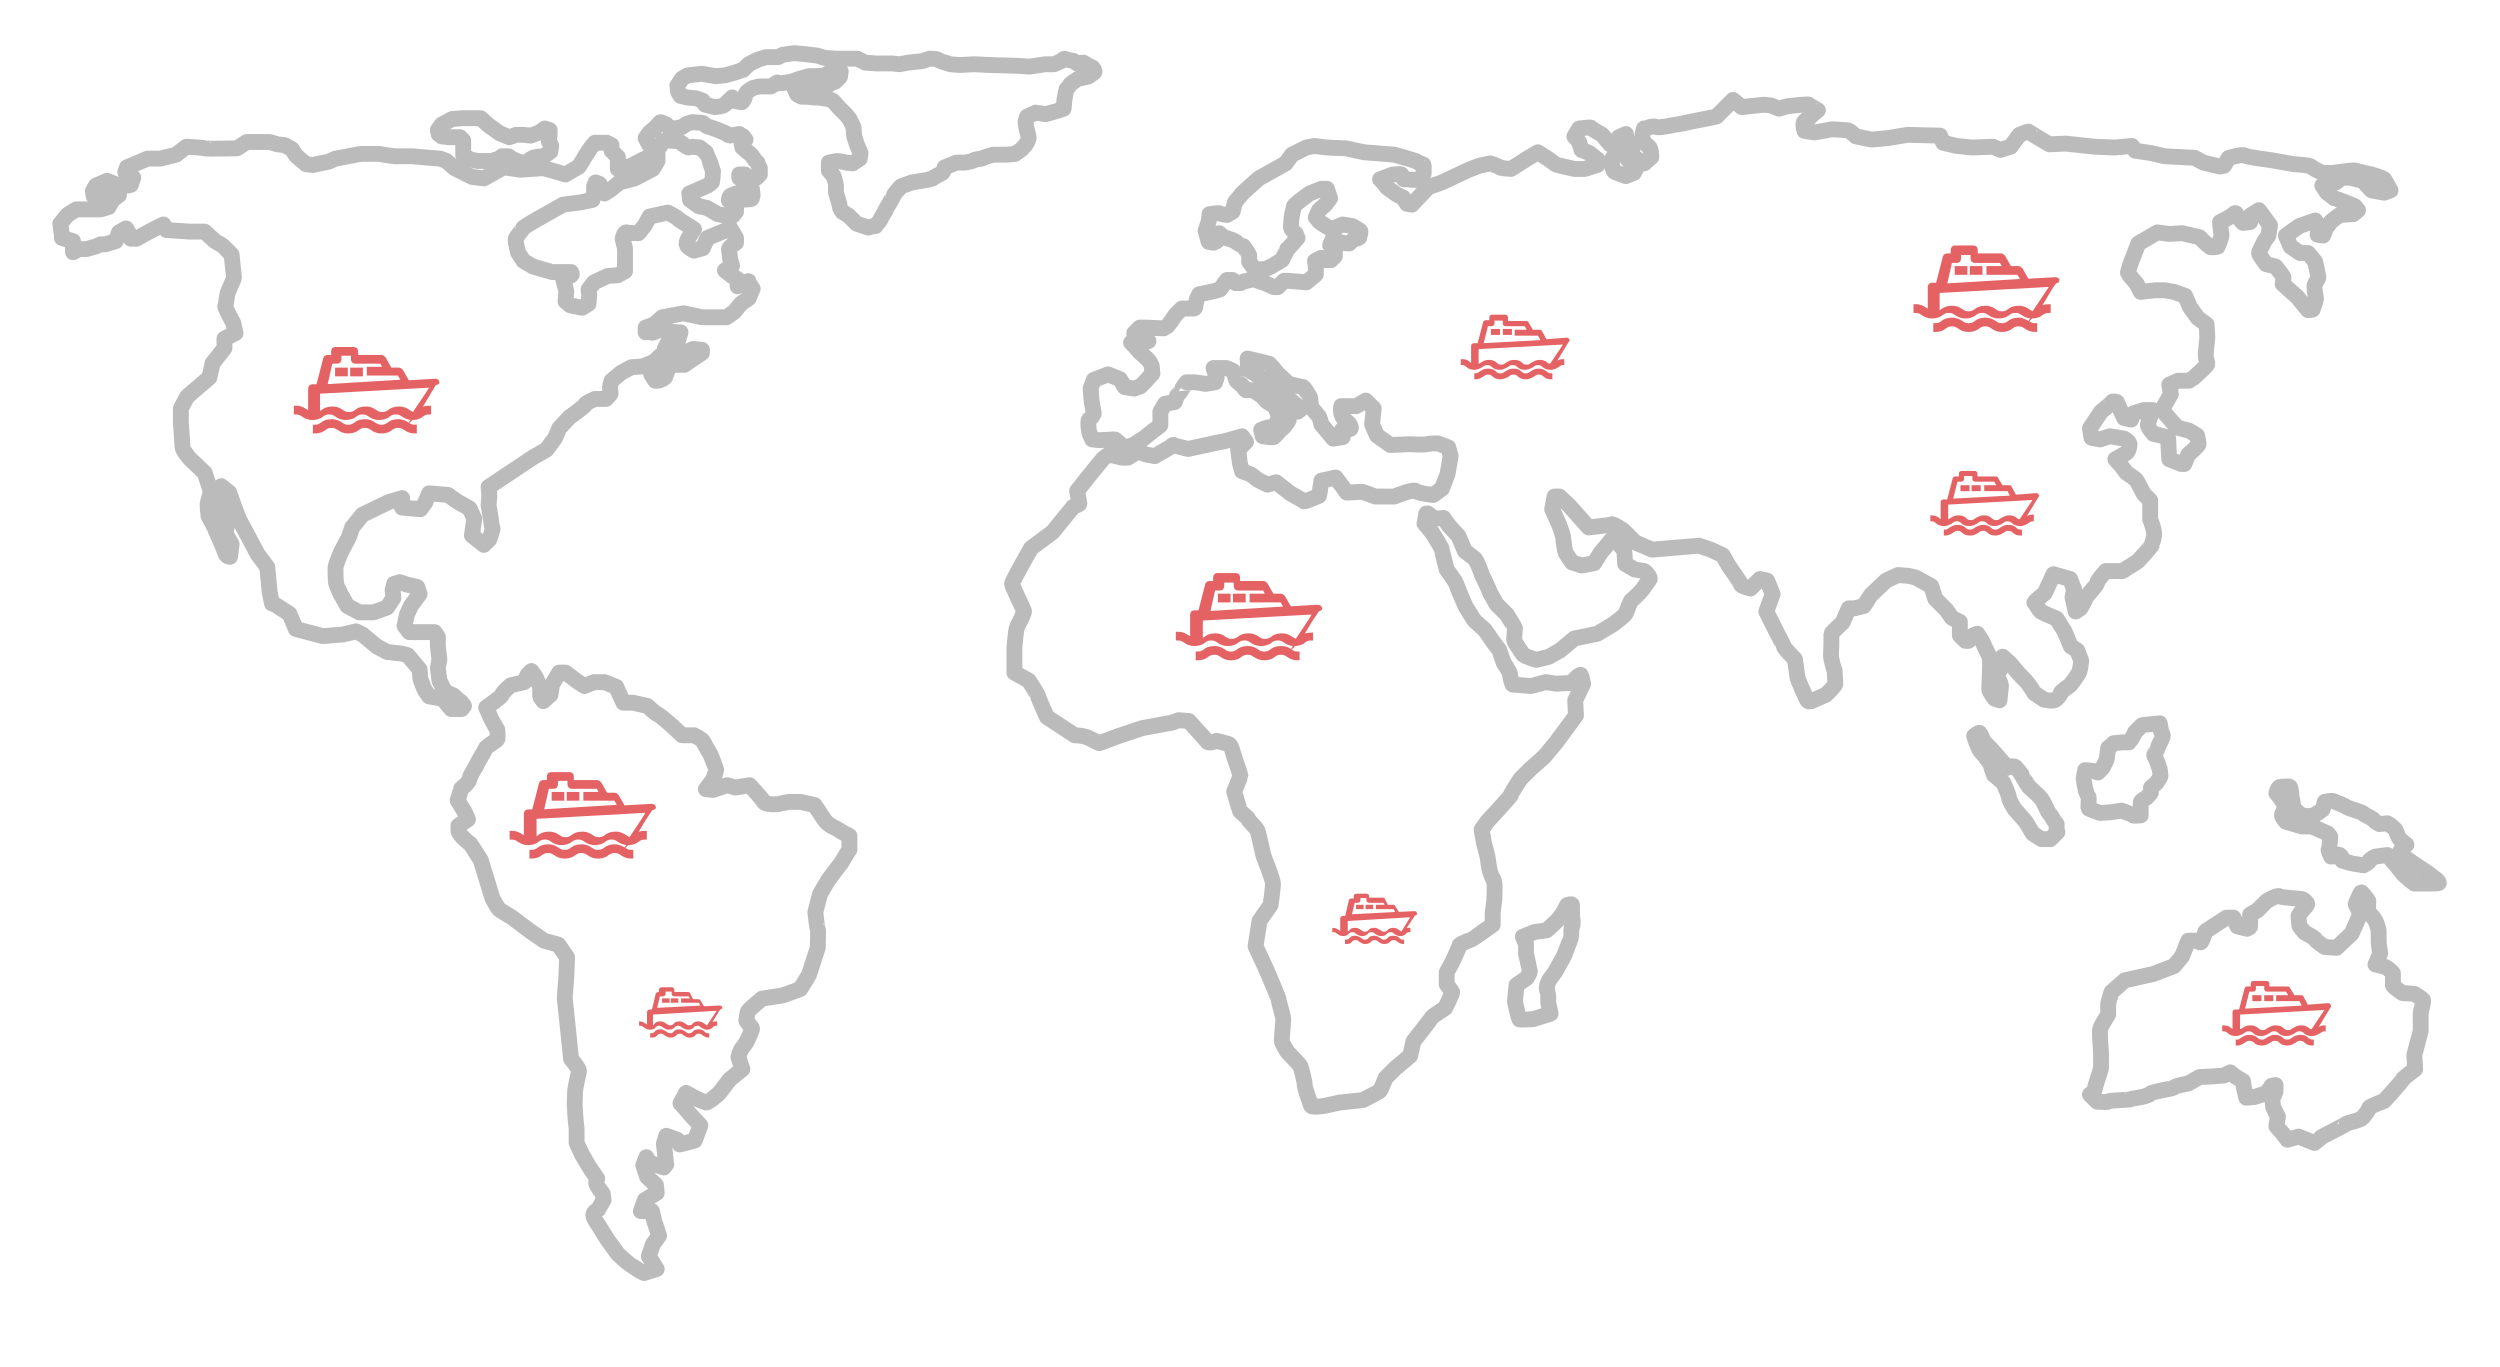 <?xml version="1.0" encoding="utf-8"?>
<!-- Generator: Adobe Illustrator 24.1.3, SVG Export Plug-In . SVG Version: 6.00 Build 0)  -->
<svg version="1.1" id="Layer_1" xmlns="http://www.w3.org/2000/svg" xmlns:xlink="http://www.w3.org/1999/xlink" x="0px" y="0px"
	 viewBox="0 0 315.2 172.4" style="enable-background:new 0 0 315.2 172.4;" xml:space="preserve">
<style type="text/css">
	.st0{fill:none;stroke:#BBBBBB;stroke-width:2;stroke-linecap:round;stroke-linejoin:round;stroke-miterlimit:10;}
	.st1{fill:#E46264;stroke:#E46264;stroke-width:0.5;stroke-miterlimit:10;}
	.st2{fill:#E46264;stroke:#E46264;stroke-width:0.25;stroke-miterlimit:10;}
</style>
<g>
	<path class="st0" d="M27.1,30.4l-1.3-1.2h-1.9L21,29l-0.4-0.7l-1.6,0.8l-1.8,1h-0.7l-0.3-0.8l-0.3-0.5L15,29.3l-0.4,1.1l-1.3,0.4
		h-0.6L12,31.1l-1.1,0.3H10l-0.8,0.4v-0.4v-0.7v-0.3L7.8,30v-0.4l-0.2-1.4l0.9-1.1l1.1-0.7h1.6h1.5l1-0.3l0.5-0.9l0.8-0.6l-0.4-0.5
		l-0.6,0.3l-0.5,0.3l-1.7,0l-0.1-0.6l0.4-0.7l1.4-0.6l1.5,0.6l1.1,0l0.4-0.1l0.3-0.9L16,22.1l-0.2-0.4l0.2-0.6l2.6-1.1h1.6l2-0.5
		l1.3-1c0,0,2.1,0.1,2.3,0.2c0.1,0.1,4.1,0,4.1,0l1.2-0.8h1.6H34l1,0.3l0.9,0.1l0.9,0.5l0.5,0.8l0.8,0.7l0.5,0.4l0.8,0.1l2-0.4
		l0.9-0.4l3.2-0.6h2.2l2,0.3l2.3,0l2.2,0.2l1.3,0.1l0.8,0.3l1,0.9l1,0.5l1.2,0.6l1.5,0.2l2.5-1.4l2.1,0.3l2.9-0.2l1.8,0.5l1,0.3
		l0.5-0.3l1.2-0.7l0.9-1.5l0.6-0.9l0.5-0.6h1.5l0.6,0.3V19l0.8,0.8v0.6v0.9l1.7-0.4l1.3-0.7l1.1-0.5l0.9-0.3v0.9l-0.6,1l-2.3,1.2
		L78.1,23L77,23.9l-0.8,0.5l-0.6-1.2L75.1,23l-0.2,0.5l0,0.8l-0.2,0.9l-1.4,0.3L71,25.8l-3.2,1.8c0,0-1.9,1.1-1.9,1.2
		c0,0.2-0.9,1.1-0.9,1.4c0,0.3,0.3,1.6,0.3,1.6l0.7,1.1l1.2,0.7l2.4,0.7h1.6H72c0,0,0.1,0.1,0.1,0.3c0,0.2-1.1,0.6-1.1,0.6l0.4,1.5
		L71.3,38l0.6,0.5l1.5,0.3l0.8-0.5l0.1-1.1l-0.1-0.7l0.7-0.9l1.7-0.8l1.3-0.1l0.9-0.5l0-1.5v-1.4l-0.3-1.2c0,0,0.2-0.9,0.5-0.8
		c0.3,0.1,1.5,0.1,1.5,0.1l0.8-1l0.6-1.1l2.3-0.5c0,0,1.2,0.6,1.3,0.8c0.1,0.1,0.9,0.6,0.9,0.6l1.1,0.7l-0.5,0.8
		c0,0-0.6,0.8-0.4,1.2s0.9,0.7,0.9,0.7l1.1-0.3l0.6-1.3l2.9-1.2l0.7,1.2v0.6c0,0-0.9,0.6-0.9,0.8c0,0.1,0.2,1.5,0.2,1.5l0.2,0.6
		l-0.9,0.6l0.9,0.7c0,0,0.6,0.3,0.7,0.4c0,0.1,0,0.9,0,0.9l0.8-0.4c0,0,0.6-0.4,0.6-0.2s0.5,0.9,0.5,0.9l-0.5,1.2l-1,0.7l-0.8,1
		L91.6,40h-3.1l-2.3-0.5L83.5,40l-1,0.9l-1.1,0.4l0,0.6c0,0,0.6-0.2,0.7,0c0.1,0.2,1-0.3,1-0.3s1.1,0,1.2,0.1s1,0.2,1,0.2h0.5
		l-0.3,1l-1.3,0.3l-0.4,0.8l0.8,0.3l1.4,0.6l0.2-0.4l1.2-0.5l1.1,0.1v0.4l-1.2,0.8l-1,0.7h-1.2h-0.4l-0.5,0.6c0,0-0.2,0.6-0.3,0.8
		C84,47.7,83,48,83,48h-0.4l-0.5-0.8l0.5-0.6l0.6-0.7c0,0,0.4-0.5,0.6-0.5c0.1,0-0.6-0.5-0.6-0.5l-0.7,0.7l-1.5,0.6l-1.4,0.1
		L78.3,47L77.1,48c0,0-0.2,0.7-0.2,0.9s0.1,0.6,0.1,0.7s-0.6,0.7-0.6,0.7H75c0,0-1.2,0.5-1.2,0.7s-2,1.6-2,1.6L70.5,54L70,55.2
		l-1.1,1.5l-1.6,0.9l-5.7,3.8l0.1,1.1l-0.1,1.2l0.3,1.8c0,0,0.1,1,0.2,1.1c0.1,0-0.4,1.4-0.4,1.4L61,68.7l-1.5-1.2l0.3-2.1l-0.6-1.3
		l-1.6-0.9l-1.1-0.8l-2.4-0.2l-0.5,1.2l-0.6,0.8l-2.3-0.2v-1.2L49,63.3l-3.3,1.6l-1.3,1.6L44,67.7l-1,1.9c0,0-0.7,1.6-0.7,2
		s0,1.8,0.1,2C42.4,73.7,43,75,43,75l0.8,1.4l1.5,0.8h1.8l1.7-0.6l0.8-1.2l-0.1-1l0.2-0.8l0.7-0.2l0.9,0.3l1.3,0.3l0.3,0.9l-1.1,1.5
		l-0.5,1.1l-0.3,1.4l0.6,0.8h1.9h1.3l0.4,0.6v1.1l0.2,1.8c0,0-0.2,0.9-0.2,1c0,0.1,0.2,1.6,0.2,1.6l0.7,1.4l1.1,0.5
		c0,0,0.6,0.6,0.8,0.7c0.1,0,0.5,0.6,0.5,0.6l-0.3,0.4h-1.3l-1.1-1.3l-1.7-0.3l-0.6-0.9L53,85.6l-0.1-1.2l-1.5-1.8l-0.8-0.2
		l-1.8-0.2l-1.3-0.7L45.7,80l-0.8-0.4l-1.7,0.4l-2.5,0.2l-3.4-0.9l-0.8-1.9l-1.7-1.1l-0.5-0.2l-0.3-1.4l-0.3-3.2l-1.2-1.6l-2.4-4.5
		l-0.6-1.6l-0.6-1.7l-1-0.8l-0.4,0.3L27,62.3l0.5,1.2l0.5,1l0.6,1.9l-0.2,0.8l0.8,1.4L29,70.2c0,0-0.5,0-0.6-0.5
		c-0.2-0.6-1.1-2.6-1.2-2.8c0-0.2-0.9-1.8-0.9-1.8s-0.2-1.5-0.1-1.7c0-0.1,0.4-1.4,0.4-1.4l-0.5-1.5l-0.3-0.9L24,57.9
		c0,0-1-1.1-1-1.6s-0.2-2.9-0.2-3c0-0.1,0-1.8,0-1.8l0.8-1.5l2.8-2.4l0.4-1.8l1.5-1.9l0-1.2l1.4-0.7l-0.3-1.3c0,0-1.1-2-1-2.1
		s0.2-1.4,0.3-1.6c0-0.2,0.8-1.8,0.8-2c0-0.1-0.3-2.9-0.3-2.9s-1-1-1.1-1.1S27.1,30.4,27.1,30.4z"/>
	<path class="st0" d="M64.7,20.1l-0.6-0.4h-0.8l-0.4,0.3c0,0-0.9,0.3-1,0.3c-0.1,0-1.7,0-1.7,0l-0.9-0.2l-0.9-0.5c0,0,0-0.9,0-1
		s0-0.9,0-0.9L58,17.3h-1.4l-0.9-0.1l-0.4-0.3l-0.1-0.5l0.5-0.7l1.3-0.7l1.3-0.1h1.2h1.1l1,0.9l1.4,1l1.2,0.5l0.9-0.3L66,17l0.9,0.1
		l1.1-0.4l0.7-0.5l0.6,0.2V17c0,0-0.1,0.7-0.1,0.8c0,0,0.3,0.6,0.3,0.6l-0.1,0.7c0,0-0.8,0.6-0.9,0.6c-0.1,0-1.3,0.1-1.3,0.2
		c0,0-0.4,0.2-0.6,0.4s-0.9,0.2-0.9,0.2L64.7,20.1z"/>
	<path class="st0" d="M88.2,18.6l-0.9-0.1c0,0-0.4,0.1-0.5,0.1c-0.1,0-0.8-0.5-0.8-0.5s-0.4-0.3-0.5-0.3s-1.5-0.1-1.5-0.1
		s-0.3,0-0.4,0.1c-0.1,0.1-0.1,0.2-0.2,0.4c-0.1,0.2-0.4,0.4-0.4,0.4l-0.7,0.1L82,18.5l-0.4-0.7l-0.2-0.4l0.5-0.7l0.6-0.5l0.6-0.6
		c0,0,0.1-0.2,0.2-0.2c0.1,0,0.7,0.3,0.7,0.3s0.4,0.4,0.4,0.4c0,0,0.7,0.1,0.7,0.1L86,16l0.6-0.4l0.7-0.2l1.3,0.1l0.5,0.4l1.2,0.4
		l1.2,0.5c0,0,0.4,0.3,0.5,0.3s1.2-0.2,1.2-0.2s0.5,0.3,0.5,0.3c0,0.1,0.3,0.4,0.3,0.4s-0.5,0.5-0.5,0.5c0,0,0.1,0.5,0.1,0.5
		s0.6,0.5,0.6,0.5l0.5,0.4l0.5,0.7c0,0,0.3,0.3,0.3,0.3c0,0.1,0.3,0.7,0.3,0.7v0.8c0,0-0.4,0.4-0.4,0.4c0,0-0.7,0.2-0.7,0.2
		l-0.8-0.6c0,0-0.7,0-0.7,0s0,0.4,0,0.4c0,0.1,0.5,0.3,0.5,0.3l0.3,0.4l0.4,0.4l0.4,0.3c0,0,0.1,0.7,0.1,0.8c0,0.1-0.1,0.3-0.1,0.4
		c0,0.1-0.4,0.2-0.5,0.1C94,25.3,93.4,25,93.4,25l-0.6-0.6c0,0-0.7,0.2-0.8,0.4c-0.1,0.2-0.1,0.4-0.1,0.5c0,0.1,0.9,0.5,0.9,0.5
		l0,0.5l0,0.4l-0.4,0.5h-0.9l-1-0.2l-1.4-0.8L88.1,26L87,25.2c0,0-0.1-0.7-0.1-0.8c0,0,2.3-1,2.3-1s0.6-0.4,0.6-0.5s0.1-1.3,0.1-1.3
		s-0.4-1.2-0.4-1.2S89,19.3,89,19.2C89,19.2,88.2,18.6,88.2,18.6z"/>
	<path class="st0" d="M95.7,10.9l-0.8,0.2c0,0-0.8,0.5-0.8,0.6c0,0-0.2,0.4-0.2,0.6c0,0.1-0.3,0.6-0.4,0.6c-0.1,0-0.9-0.2-0.9-0.2
		s-0.3-0.5-0.3-0.4c0,0.1-0.5,0.4-0.5,0.5c0,0.1-0.7,0.6-0.8,0.6s-0.9,0.1-0.9,0.1s-1.2-0.3-1.2-0.3s-0.3-0.5-0.3-0.5
		s-0.8-0.3-0.8-0.3s-1.1-0.1-1.1-0.1c0,0-0.9-0.2-0.9-0.2l-0.3-0.5l-0.1-0.8L86,9.9l0.7-0.4l1.8-0.2l1.7,0.3l1.2-0.1l1.1-0.3
		l1.2-0.4l0.7-0.7l1.2-0.6l1-0.3h1.5l0.6-0.3l1.4-0.2l1.2,0.1L103,7l1,0.3c0,0,1.4,0.1,1.4,0.1c0,0,2.7,0,2.7,0l1,0.5l1.4,0.1l2,0
		l0.9,0.1l1.1-0.2l1.8-0.2l0.9-0.3c0,0,0.9,0,1,0.1c0.1,0.1,0.9,0.4,1,0.4c0,0,0.6,0.2,0.6,0.2l1.2,0.1l1.8-0.1l2.1,0.1l3.4,0.1
		l1.5,0.1l2-0.3c0,0,1,0,1.1,0c0,0,0.9-0.4,0.9-0.4s0.3-0.3,0.4-0.3c0.1,0.1,1.2,0.3,1.2,0.3l0.4,0.3l0.8-0.1c0,0,1,0.6,1.1,0.6
		s0.3,0.4,0.3,0.5c0.1,0.1-0.6,0.5-0.7,0.6c-0.1,0.1-1.4,0.3-1.5,0.4c-0.1,0.1-0.8,0.5-0.9,0.7c-0.1,0.2-0.5,0.6-0.5,0.7
		s-0.2,1.2-0.2,1.2l-0.1,1.1c0,0-1.1,0.4-1.2,0.4c0,0-1.1,0.3-1.1,0.3s-1.1-0.2-1.2-0.2c0,0-1.1,0.5-1.1,0.5l-0.2,0.6
		c0,0,0.1,0.8,0.1,0.8c0,0,0.3,1.1,0.3,1.3s-0.3,0.7-0.3,0.7c0,0.1-0.5,0.6-0.7,0.8s-0.7,0.4-0.7,0.5c0,0-1.1,0.1-1.1,0.1h-1.7
		c0,0-1.4,0.4-1.4,0.5c0,0-1,0.1-1,0.2s-1.1,0.3-1.1,0.3h-1.1c0,0-1.5,0.6-1.5,0.6c0,0-0.2,0.7-0.3,0.7c0,0-1.2,0.6-1.2,0.7
		c0,0-0.8,0.2-0.8,0.2s-1.8,0.3-1.8,0.3c0,0-1.4,0.5-1.4,0.5s-0.9,1-0.9,1.1s-0.9,1.6-0.9,1.6l-0.3,0.6c0,0-0.5,0.8-0.5,0.9
		c0,0.1-0.6,0.7-0.6,0.8c0,0-0.9,0.1-0.9,0.2c0,0-1.5-0.5-1.5-0.5l-1-1l-0.8-0.5c0,0-0.3-0.4-0.3-0.6s-0.5-1.8-0.5-1.8s0-0.9,0-1
		c0-0.1-0.3-1.1-0.3-1.1l-0.6-0.7l0-1l1-0.2c0,0,1,0.1,1.1,0.2c0,0,0.9,0.1,0.9,0.1l0.9-0.6c0,0,0.1-0.6,0.1-0.7
		c0,0-0.4-0.9-0.4-0.9c0,0-0.4-1.2-0.4-1.2c0,0-0.1-1.2-0.1-1.2s-0.5-1-0.5-1c-0.1-0.1-0.4-0.5-0.4-0.5s-0.8-0.8-0.8-0.8l-0.9-1
		l-0.5-0.2l-1.3-0.2l-0.5,0l-0.9-0.1l-0.7,0c0,0-0.5-0.2-0.6-0.3c0,0-0.3-0.7-0.3-0.7l0.2-0.5l0.4-0.2l0.9,0.2l0.7,0.3l1.7,0
		l0.6-0.5l0.6-0.2c0,0,0.6-0.6,0.6-0.6c0,0,0.1-0.7,0.1-0.7l-0.5-0.4c0,0-0.7,0.4-0.7,0.4c0,0-0.8,0.5-0.8,0.5l-1,0.1L102,9.6
		l-1.1,0.3l-1.1,0.4c0,0-1.3,0.2-1.3,0.2s-0.5-0.1-0.5-0.1l-0.8,0.5l-0.6,0L95.7,10.9z"/>
	<path class="st0" d="M82.8,160l-1-1.6l0.5-1.5l0.8-1.1l-0.6-1.8l-0.3-1.3h-1.4l0.5-1.4l1.5-0.9l-0.1-1l-1.1-1l-0.5-1.5l0.4-1
		l0.4,0.7l1.8,0.6l0.3-0.4l-0.3-2.6l0.3-1l1.4,0.5l0.3,0.6l1.9-0.5l0.7-1.9l-1.1-1.2l-1.4-1.6l0.7-1.3l1.3,0.7c0,0,0.8,0.4,1.2,0.5
		c0.3,0.1,1.7-1.2,1.7-1.2l1.3-1.7l1.6-1.3l-0.5-1.5c0,0,0.1-0.7,0.5-1.2s0.7-1,0.8-1.3c0.1-0.3,0.5-1,0.4-1.2
		c-0.1-0.1-0.7-0.9-0.7-0.9s0.1-1,0.2-1.2c0.1-0.2,1.8-1.6,1.8-1.6l2.6-0.4l2.2-0.8l1.1-1.8l1.1-3.4c0,0,0.1-2.3,0-2.4
		c-0.1-0.1-0.3-2.1-0.3-2.1l0.6-2.3l1-1.7c0,0,1.4-1.9,1.6-2.1c0.1-0.2,1.1-1.8,1.1-1.8v-1.7c0,0-1.2-0.6-1.4-0.8
		c-0.3-0.2-1.3-0.5-1.8-1.3c-0.5-0.8-1.2-1.8-1.2-1.8l-1.8-0.4h-1.4l-1.5,0.3c0,0-1.5,0.1-1.7-0.3c-0.2-0.4-1.8-2.1-1.8-2.1
		l-1.8,0.3l-1-0.3l-1.8,0.6L89,99.5l0.9-1.2c0,0,0.4-1.1,0.4-1.2c0-0.1-0.6-1.8-0.8-2.1c-0.2-0.3-0.8-1.5-1-1.7
		c-0.2-0.2-1-0.6-1-0.6H86l-1.5-1.4c0,0-1.3-1.1-1.5-1.2c-0.2,0-1.4-1.1-1.4-1.1l-1.8-0.4h-1.2L78,87.3l-0.3-0.7l-1.5-0.6h-1.3
		l-1.2,0.5c0,0-1.1-0.7-1.2-0.8c-0.1-0.1-1.2-0.9-1.2-0.9h-0.8l-0.9,1.5l-0.2,1.3l-0.9,0.8c0,0-0.4-0.5-0.4-0.6c0-0.1,0-1.2,0-1.2
		l-0.6-1.3L67,84.6l-0.5,0.5L66.1,86l-1.7,0.4c0,0-1,0.8-1.1,1.2c-0.1,0.3-2,1.6-2,1.6l0.7,1.6l0.7,1.2c0,0,0.1,1,0,1.2
		c-0.1,0.2-1.4,0.9-1.5,1.2c-0.1,0.3-0.8,1.4-1,1.8c-0.1,0.4-0.9,1.4-1,2c-0.1,0.6-1.1,1.2-1.1,1.3c0,0.2-0.4,1.4-0.4,1.4
		s0.7,1.2,0.8,1.3c0.1,0.2,0.5,1.1,0.5,1.1l-1.2,0.8c0,0,0,0,0,0.6c0,0.6,1.5,1.7,1.5,1.7l1.3,2l1.5,4.9c0,0,0.5,0.9,0.7,1.2
		c0.2,0.3,1.7,1.1,1.8,1.2c0.1,0.1,2.4,1.8,2.4,1.8l1.6,1.1l1.8,0.5l1.1,1.6l-0.1,2.5l-0.2,2.6l0.8,7.7c0,0,1,1.2,1,1.5
		s-0.5,2-0.5,2.8s-0.1,1.3,0,2.1c0,0.8,0.2,2.4,0.2,2.4v1.8l0.7,1.5c0,0,0.6,1,0.7,1.2s1.2,1.8,1.2,1.8s-0.2,0.4-0.1,0.7
		c0.1,0.3,0.8,1.2,0.8,1.2l0.1,0.8l-0.7,1.2c0,0-0.6,0.3-0.6,0.7c0,0.4,0.7,1.3,0.8,1.5s1,1.6,1,1.6l1.3,1.8c0,0,1.3,1.2,1.5,1.3
		s1.2,0.8,1.2,0.8l0.6,0.3L82.8,160z"/>
	<path class="st0" d="M163.6,51.9l-0.9-0.3h-0.4c0,0,0.2,0.7,0.2,0.7c0,0.1,0,0.5,0,0.6c0,0.1-0.4,0.7-0.5,0.8
		c0,0.1-0.9,0.7-0.9,0.9c-0.1,0.1-0.4,0.4-0.5,0.5c-0.1,0.1-1.4-0.1-1.4-0.1l-0.2-0.8c0,0,0.9-0.4,1-0.3c0.1,0.1,0.5,0.1,0.5,0.1
		l0.6-1l0.1-0.6l-0.4-1.1l-1.1-0.7c0,0-0.6-0.7-0.8-0.8c-0.2-0.1-0.8-0.6-0.9-0.6c-0.1,0-0.8,0-0.9,0s-0.5-0.7-0.6-0.7
		s-0.5-0.4-0.6-0.5c-0.1-0.1-0.3-1.1-0.4-1.2c-0.1-0.1-0.9-0.4-0.9-0.4h-1.6l0.4,1.2l-0.2,0.6l-1.2,0.2c0,0-1.2-0.2-1.3-0.2
		s-1.1,0-1.1,0S149,49,149,49.1s-0.6,0.8-0.6,0.8l-0.3,0.8l-1.2,0.2c0,0-0.5,0.8-0.6,1c0,0.2,0,1.2,0,1.2s0,0.4,0,0.5
		c0,0.1-0.9,0.7-0.9,0.7l-1.1,0.9l-1.4,0.9c0,0-0.9,0.3-1,0.3s-1-0.7-1-0.7s-0.2-0.3-0.4-0.3c-0.2,0-1.9,0.1-1.9,0.1l-0.9-0.1
		c0,0-0.4-0.9-0.4-1s-0.2-1.3,0-1.5c0.2-0.1,0.6-0.6,0.6-0.8c0-0.2-0.3-1.5-0.3-1.8s-0.1-1.3-0.1-1.3l0.4-1.1l1.8-0.7l1.5,0.6l0.6,1
		l1.2,0.2l0.8-0.3l0.6-0.6l0.9-1l-0.1-1c0,0-0.2-0.5-0.5-0.8c-0.3-0.3-0.9-0.8-1-0.9c-0.1-0.1-0.6-0.7-0.7-0.8
		c-0.1-0.1-0.4-0.4-0.4-0.4l0.9-0.2c0,0,0.5,0.2,0.6,0.2c0.1,0,0.7-0.2,0.7-0.2l-1-0.7l-0.8-0.3l0.7-0.7c0,0,0.6,0,0.8,0
		s2.2,0.1,2.2,0.1l0.5-0.3l0.4-0.5l0.6-0.9l0.8-0.8h0.7h0.8c0,0,0.2,0,0.2-0.2c0-0.1,0.2-1,0.2-1l0.3-0.6l1.9-0.4l0.7-0.2l0.9-1.2
		h0.7l0.4,0.4l0.6,0l0.4-0.2l1.2-0.3l0.6,0.2l0.9,0.3l1.1,0.5h0.5l0.8-0.8h0.5l1.2,0.1l1.1,0.1l1.2-1c0,0,0-0.9,0-0.9
		s-0.1-0.8-0.1-0.8l0.8-0.4l0.5,0.3l0.7,0l0.5-0.5v-0.8l-0.6-0.6l0.3-0.7l0.5,0.1l0.6,0.3l1,0.1c0,0,0.6-0.6,0.8-0.6
		s0.5-0.1,0.5-0.2s0.2-0.7,0.1-0.8c-0.1-0.1-1-0.6-1-0.6l-1.2-0.2l-1.2,0.5l-0.6-0.1l-1.1-0.7l-0.5-0.6l0.4-0.9l0.8-0.7l0.6-0.8
		l-0.4-1.2h-0.7l-1.5,0.6l-1.2,0.9c0,0-0.8,0.6-0.8,0.8c0,0.2-0.2,1-0.2,1s-0.1,0.5-0.1,0.9c0,0.3-0.1,0.6,0,0.8
		c0.1,0.2,0.6,0.7,0.6,0.7c0,0.1,0.2,0.5,0.2,0.5s-1.2,1.4-1.3,1.4c0,0.1-0.6,1.2-0.6,1.3c0,0.1-1,0.6-1.1,0.7c-0.1,0.1-1,0.5-1,0.5
		s-1.2,0.1-1.3,0.1s-0.8-1-0.8-1s0-0.7,0-0.8c0-0.1-0.7-1.2-0.8-1.2s-1.2-0.7-1.2-0.7l-1.2-0.4l-0.6-0.5c0,0-0.4,0.3-0.3,0.4
		c0,0.1,0.1,0.4,0.1,0.5s-0.5,0.3-0.5,0.3l-0.6-0.1l-0.4-1.4l0.4-1.2l0.1-0.9c0,0,1.2-0.2,1.3-0.1c0.1,0.1,0.9,0.2,0.9,0.2l0.3-0.2
		l0.4-0.2l0.3-1.2l1-1.2l2-1.8l3.4-1.9l0.8-1.1l1.8-0.9l1-0.2l1.6,0.2l2.4,0.1l2.3,0.5l3.8,0.3c0,0,2.9,0.8,2.9,0.9s0.8,0.3,0.8,0.4
		s0,1.1,0,1.1l-0.4,0.5l-0.3,0.3l-1.8-0.1c0,0-0.2-0.5-0.3-0.6s-1.1,0-1.1,0l-1.6,0.6c0,0,0.6,0.6,0.7,0.8c0.1,0.3,1.2,0.9,1.2,1
		c0.1,0.1,1,0.5,1,0.5l0.5,0.8l0.6,0.1l2.1-2.2l1.7-0.6l1.9-0.9l1.5-0.7l1.3-0.5l1.4-0.3c0,0,1.2,0.4,1.2,0.5c0,0.1,1.4,0.2,1.4,0.2
		l0.8-0.5l1.4-0.9l1.2-0.7l1.4,0.9c0,0,0.7,0.5,0.8,0.6c0.1,0.1,2.4,0.6,2.4,0.6l1.3,0l1.6-0.5v-0.7l-1-0.8l-1-0.4l-0.3-1l-0.6-0.7
		l0.6-1c0,0,1.5-0.2,1.5-0.1S202,17,202,17l1,1.2l0.9,0.3c0,0-0.2,0.8-0.3,1c-0.1,0.3-0.4,0.4-0.4,0.9c0,0.5,0.2,1.1,0.3,1.2
		c0,0.1,1.5,0.6,1.5,0.6l1-0.4l0.3-0.6c0,0-0.8-0.8-1-1c-0.2-0.2-0.6-0.9-0.6-0.9l0.2-0.4l-0.5-0.7l-0.3-0.9l0.9-0.4
		c0,0,0.1,0.8,0.1,0.9s0.7,1.2,0.7,1.2l0,0.6l1.2,0.9l0.3,0.1l0.9-0.8c0,0,0-1.1-0.3-1.3c-0.3-0.2-0.9-0.9-0.9-0.9s0.2-1.5,0.3-1.4
		c0.1,0,1.2-0.4,1.5-0.2c0.3,0.2,2.4-0.3,2.6-0.3s1.5-0.3,1.5-0.3l2-0.4l1.5-0.3l2.1-2.1l1.1,0.9l2.8-0.3l0.9,0.1l1,0.4l1-0.3
		l0.9-0.1c0,0,1.9-0.2,1.9-0.1c0,0.1,1.1,0.7,1.1,0.7s-0.8,0.6-0.9,0.8c-0.1,0.2-0.8,0.4-0.9,0.8c-0.1,0.4,0.1,1,0.1,1l1.3,0.2
		l2.2-0.4c0,0,2.1,0.1,2.2,0.2c0.1,0.1,0.8,0.7,0.8,0.7l2,0.4l2.1-0.2l2.4-0.4l4.1,0.1l0.4,0.9l1.7,0.4l1.9,0.2l2.7-0.1l0.9,0.4
		l1.3-0.4l1.1-1.5c0,0,1.2-0.5,1.2-0.4s2.6,1.6,2.6,1.6l2-0.1l3.7,0.4l2.5,0.1l2.2-0.2l0.4,0.6l2,0.3l1.7,0.4l2,0.1l1.8,0.1l1.1,0.6
		l2.1,0.5l0.5-0.1l0.6-1c0,0,1.8-0.5,2-0.3c0.2,0.2,3.4,0.6,3.4,0.6l2.8,0.5c0,0,2,0.1,2.2,0.3c0.1,0.2,1.4,0.8,1.4,0.8l1.3,0
		c0,0,2.7-0.4,2.9-0.3c0.1,0.1,2,0.5,2,0.5s1.4,0.4,1.6,0.6c0.1,0.2,0.8,1.4,0.8,1.4l-0.8,0.3L299,24l-1.1-1.2l-1.6-0.4l-1,0
		l-0.8,0.6c0,0-1.1,0-1,0.1c0.1,0.1-0.7,0.3-0.7,0.3l0.6,0.9c0,0,0.8,0.6,0.9,0.7c0.1,0,1.4,0.5,1.4,0.5l1.2,0.5l0.4,0.5l-0.6,0.5
		l-1.7,0.1c0,0-1.2,0.8-1.3,1.1c-0.1,0.2-0.5,0.5-0.6,1c-0.2,0.5-0.2,0.5-0.2,0.5l-0.7-0.1l0.1-1.2l-0.4-0.6l-2,0.7l-1.7,1.2
		l0.6,1.4l1.2,0.8h1l0.9,1.1c0,0,0.4,1.8,0.4,2c0,0.1-0.4,0.6-0.5,1.1c0,0.5,0.2,1.4,0.2,1.6s-0.4,1.2-0.4,1.3
		c0,0.1-0.6,0.1-0.6,0.1l-1.4-1.7l-0.8-0.7l-1-0.9c0,0,0.1-0.6,0.1-0.8s-1-1.4-1-1.4l-1.2-0.3c0,0-0.9-1.2-0.9-1.4
		c0-0.1,0.7-1.5,0.7-1.5l0.5-0.7l0.2-1.3l-1.4-1.9l-1.1,0.7l0,0.8l-0.9,0.1l-0.8-0.9c0,0,0-0.6-0.4-0.2c-0.4,0.4-1.7,1-1.7,1
		s0.1,1.3,0.2,1.6c0,0.3-0.5,1.5-0.5,1.5s-0.8,0.2-1,0c-0.2-0.1-1.3-1.2-1.3-1.2l-2.2-0.5l-1.6,0.1l-1.5-0.2l-2.4,1.4
		c0,0-0.6,1.6-0.7,1.8c-0.1,0.2-0.7,1.9-0.6,2c0.1,0.1,1.1,1.3,1.1,1.3l0.5,1l1.8-0.2l1.2,0l1.2,0.2l1.4,0.5l0.6,1.4l1,1.4l1.1,0.8
		l0.1,1.6c0,0-0.2,1.9-0.2,2.3s0.2,0.9,0.2,1.1s-1.7,1.7-1.7,1.7l-0.6,0.4l-1.4,0l-1.1,0.5l0.2,1.2l-0.7,1.2l-0.4,0.8l1.2,1.4
		l0.7,0.8l1.1,0.3l0.4,0.1l1,0.6c0,0,0.2,0.9,0.2,1.1s-1.3,1.3-1.3,1.3l-0.5,1.2H275l-1.5-0.6c0,0-0.1-1.4-0.1-1.6
		c0-0.1,0-1.2-0.1-1.2s-1.8-0.4-1.8-0.4s-0.7-0.8-0.7-1.1s0.6-1.9,0.6-1.9l-1.1,0l-1.3,0.4l-0.3,0.8l-0.9-0.2l-0.9-2
		c0,0-0.6-0.2-0.6,0c0,0.1-1.4,1.2-1.4,1.2l-1.4,2.1l0.2,1.2l1.1,0.2l1.2-0.4l1.8,0.3c0,0,0.6,0.3,0.7,0.7c0,0.4-0.2,1-0.4,1.1
		c-0.1,0.1-1.4,0.8-1.4,0.8l0.8,0.9l0.6,0.8c0,0,1.2,0.8,1.3,1c0.1,0.2,0.9,1.7,0.9,1.7l0.8,0.8v2.4c0,0,0.5,1.2,0.5,1.8
		c0,0.6-0.3,1.2-0.3,1.4s-1.8,2.1-1.8,2.1l-1.9,1.2h-2.1c0,0-1.1,1.2-1.1,1.5c0,0.3-1.5,1.8-1.5,2c0,0.2-0.6,1.2-0.6,1.2l-0.6,0.4
		l-0.4-1.8l0.2-1l-0.5-1.3l-2.1-0.6l-1.1,2.4c0,0-1.4,1.1-1.3,1.2c0.1,0.1,0.6,0.9,0.8,1.1c0.3,0.2,2,0.9,2,0.9l1,1.6l0.8,1.9
		l0.8,0.5l0.5,1.3c0,0-0.1,0.9-0.2,1.3s-1.2,1.8-1.2,1.8s-1.2,0.8-1.2,1c0,0.2-0.3,0.5-0.6,0.8c-0.3,0.3-1.5,0-1.5,0l-1.2-0.8
		c0,0-0.6-1-0.8-1.2c-0.1-0.2-1.2-1.3-1.2-1.3l-1.1-1.3l-0.9-0.8l-0.5,0.9l0.2,0.7l-0.5,0.5c0,0,0.6,1.4,0.6,1.5
		c0,0.1-0.1,0.9-0.1,0.9l-0.1,1l-0.6-0.2c0,0-0.7-0.9-0.7-1.2c0-0.3,0.1-2.7,0.1-2.8c0-0.1,0-1.2,0-1.2l-0.6-1.2l-0.4-0.9l-0.6-0.9
		l-0.5,0.2l-0.6,0.7l-0.4,0l-0.7-0.7l0-1.7l-1-0.5l-0.7-1l-1.4-1.4l-0.5-1.6l-2-1.1l-0.9-0.2l-1.3-0.1l-1.5,0.7l-1.9,1.8l-0.9,1.4
		l-1.2,0.3l-0.7,0l-0.8,1.8c0,0-1.4,1.3-1.4,1.4c0,0.1,0,1.5,0,1.5s-0.1,1.2,0,1.7s0.3,1.2,0.4,1.4c0,0.1,0.1,1.4,0.1,1.7
		c0,0.3-1.2,1.4-1.2,1.4l-1.8,0.8c0,0-0.4,0.2-0.6-0.2c-0.2-0.5-1.2-2.6-1.2-2.9c0-0.2-0.3-2.2-0.3-2.2s-1.4-1.4-1.4-1.6
		c0-0.1-0.8-1.6-0.9-1.8c-0.1-0.2-1.3-2.6-1.3-2.6l0.8-2.2l-0.7-1.7l-0.9-0.2l-1.2,1.2c0,0-1.2-0.3-1.2-0.5c0-0.2-1.5-2.3-1.5-2.3
		l-0.8-1.4l-1.5-0.7l-1.5-0.5l-5.9,0.5l-2.1-0.9l-1.5-1.5c0,0-1.3-0.9-1.5-0.8c-0.1,0.1-2.9,0.4-2.9,0.4l-2.5-2.8l-1.2-1.1l-0.6,0
		l-0.3,1.6l0.9,2c0,0,0.5,1.3,0.5,1.7c0,0.3,0.2,1.5,0.3,1.8c0.1,0.2,0.8,1.2,0.8,1.2l1.2,0.4L201,71l0.8-1.3l1.5-1.8l0.8,0.7
		c0,0,0.7,0.7,0.7,0.9c0,0.2,0.1,1.6,0.1,1.6l1.2,0.7l1.2,0.2c0,0,0.3,0.2,0.5,0.5C208,72.7,208,73,208,73s-0.7,1-0.9,1.3
		s-1.5,1.5-1.5,1.5s-0.5,1.2-0.6,1.5s-1.6,1.4-1.6,1.4l-2,1.2l-2.9,0.6l-1.8,1.5l-1.4,0.8l-1.6,0.4c0,0-1.5-0.5-1.6-0.6
		c-0.1-0.1-1.2-1.7-1.2-1.9c0-0.2,0.1-1.3,0.1-1.5c0-0.1-1-1.7-1-1.7l-1.3-1.3c0,0-0.7-1.2-0.8-1.4c-0.1-0.3-1-2.3-1.1-2.4
		c0-0.2-0.7-1.9-0.9-2c-0.1-0.1-1.2-0.9-1.2-0.9l-0.8-1.9l-1.2-1.3l-0.7-1l-1.1,0.1l-0.8-0.6c0,0-0.2-0.2-0.3,0
		c0,0.2-0.2,1.2-0.2,1.2l1,1.2c0,0,1.2,1.9,1.2,2.1c0,0.2,0.6,2.5,0.6,2.5s1.1,1.5,1.2,1.8c0.1,0.4,1.1,2.7,1.2,2.9
		c0.1,0.2,0.9,1.4,1,1.6s1.4,1.3,1.4,1.3l1.1,1.6c0,0,0.8,1,0.8,1.1c0,0.1,0.5,1.5,0.5,1.5s0.8,1.1,0.8,1.5c0,0.4,0.3,1.2,0.3,1.2
		l2.3,0.2l1.9-0.5l1.3,0.2l1.9-0.1c0,0,1.1-1.2,1.2-1c0.1,0.1,0.3,1.1,0.3,1.1l-1,2.1l0.1,1.9l-2.5,3.4l-1.5,1.8l-1.8,1.6l-1.2,1.2
		c0,0-1.2,1.8-1.2,2c0,0.2-3,3.4-3,3.4l-0.7,1l0.3,1.7c0,0,0.5,1.8,0.5,2c0,0.2,0.2,1.5,0.3,1.7c0,0.1,0.4,0.9,0.5,1.2s0,2.3,0,2.3
		l-0.2,1.6l0,1.5c0,0-2.3,1.6-2.4,1.7s-1.8,0.7-1.8,0.9c0,0.2-0.9,2.1-0.9,2.1s-0.6,1.1-0.7,1.3c0,0.2,0,1.5,0,1.5s0.6,0.8,0.7,1
		c0,0.2-0.9,2-0.9,2s-1.6,1-1.7,1.2s-2.3,3-2.3,3l-0.4,1.8l-1.9,1.6l-1.2,1.2c0,0-0.6,1.5-0.7,1.6c0,0.1-2.2,1.2-2.2,1.2l-2.9,0.3
		l-1.8,0.4c0,0-1.7,0.3-1.8,0c-0.1-0.3-0.8-2.2-0.8-2.6c0-0.5-0.5-2.4-0.6-2.5c-0.1-0.1-1.6-1.7-1.6-1.7s-0.7-1.1-0.7-1.4
		c0-0.3,0.2-2.4,0.2-2.7c0-0.3-0.6-2.3-0.6-2.5c0-0.2-1.6-3.9-1.6-3.9l-1.3-2.8l0.5-3.2l1.4-2c0,0,0.3-2.2,0.3-2.7s-1.2-3.5-1.2-3.5
		s-0.6-2.7-0.7-3c0-0.4-1.2-1.4-1.2-1.6c0-0.2-1.1-1-1.1-1.1c0-0.1-0.7-2.4-0.7-2.4s0.8-1.9,0.8-2c0-0.1-0.7-2.1-0.7-2.1l-0.3-1
		c0,0-0.2-0.8-0.5-0.9c-0.3-0.1-1.5-0.4-1.5-0.4s-1,0.4-1.2,0.1c-0.2-0.3-1.6-1.8-1.6-1.8l-0.7-0.8l-1.3-0.1l-0.8,0.3l-3.8,0.7l-3,1
		l-2.4,0.9c0,0-0.4-0.2-1.2-0.6c-0.7-0.4-1.9-0.4-1.9-0.4l-3.5-2.3c0,0-1.1-2.4-1.1-2.6c0-0.2-1.2-2-1.2-2l-1.8-1v-3.2
		c0,0,0.2-2.3,0.3-2.4c0-0.2,1-1.9,0.9-2.2c-0.1-0.3-1.5-3.1-1.5-3.4c0-0.3,2.4-4.5,2.4-4.5l2.7-2l2.6-3.2c0,0,0.8-0.3,0.8-0.4
		s-0.3-1.6-0.3-1.6l1.5-1.9l1.8-2.2l0.7-0.5l1.7,0.4l0.7,0l1.3-0.8l1,0.4l1.1,0.2l1.9-1.1c0,0,0.4-0.4,0.5-0.3s1.8,0.5,1.8,0.5
		l3.2-0.7l1.5-0.3l2.1-0.6l0.5,0.7l-1,1c0,0,0.2,1.3,0.2,1.5c0,0.2,0.3,1.2,0.3,1.2l1.1,0.4l0.9,0.7l1.2,0.6l1.1-0.3l1.8,1.4
		c0,0,1.6,0.9,1.7,1s1.9-0.7,1.9-0.7l0.1-0.5l0.2-1.4l1.8-0.4l0.9,1.2l0.5,0.7l2-0.1l1.6,0.6l2.4,0c0,0,2.4-1,2.7-0.7
		s2.2,0.5,2.2,0.5l1.1-0.8l0.7-1.8l0.4-2.3l-0.3-1.1l-1.3-0.5c0,0-1.2,0-1.4,0.1c-0.3,0.1-2.1,0-2.2,0s-2.4,0.1-2.4,0.1l-1.7-1.2
		l-0.6-1.4l0.2-2l-1-1l-1.2,0.7l-1.9,0c-0.1,0.9,0.1,1.2,0.2,1.4s0.8,0.8,0.8,0.8s0.3,0.4,0.2,0.6c0,0.2-1.1,0.2-1.1,0.2l0.1,0.9
		l-1.2,0.2l-1.5-1.8c0,0-0.2-1-0.4-1.1c-0.1-0.1-0.9-1.1-0.9-1.1s-0.1-1-0.1-1.1c0-0.1-0.7-1.3-0.9-1.4c-0.1,0-1.8-0.4-1.8-0.4
		l-1.4-1.3c0,0-1-1.3-1.2-1.3c-0.1,0-2.6-0.6-2.6-0.6s0,1.4,0.2,1.5c0.2,0.1,1.1,0.6,1.2,0.8c0.2,0.1,1.6,0.7,1.8,1.2
		s1.2,1.3,1.4,1.4c0.2,0.1,0.9,0.3,1,0.5c0.1,0.1,1.1,1,1.1,1L163.6,51.9z"/>
	<path class="st0" d="M195.5,127.8l-2.2,0.7c0,0-1.8,0.1-1.8,0s-0.5-2.2-0.5-2.2l0.2-2.1l1.3-0.9c0,0,0.4-0.7,0.4-0.8
		s-0.5-2.2-0.5-2.2l0-1.3l-0.4-0.9l1.5-0.6l1.5-0.2l1.4-1.3l0.6-0.8l0.6-1.1c0,0,0.6-0.2,0.6,0s0,1.1,0,1.2c0,0.1,0.2,1.4,0,1.5
		c-0.1,0.1-0.1,1.2-0.1,1.3c0,0.1-0.9,2.4-0.9,2.4l-1.1,2l-0.8,1.1c0,0-0.3,0.7-0.3,0.9c0,0.2,0.2,0.9,0.2,1c0,0.1,0,0.9,0,0.9
		L195.5,127.8z"/>
	<path class="st0" d="M259.4,104.9l-0.9,0.9h-1.1l-1.1-0.7l-0.9-1.5L254,102c0,0-0.7-1.1-0.7-1.4s-0.7-1.9-0.7-1.9l-1.2-1
		c0,0-0.4-1.1-0.4-1.2s-0.6-0.9-0.6-1c-0.1-0.1-0.8-0.9-0.8-0.9l-0.4-0.9l-0.3-0.9c0,0,0.6-0.5,0.7-0.4c0.1,0.1,0.4,0.8,0.4,0.9
		c0,0.1,1,1.1,1,1.1l0.9,1l1.2,1.4l0.3-0.2c0,0,0.6,0,0.7,0.1c0.1,0.1,0.8,0.9,0.8,1c0,0.1,0.9,1.5,0.9,1.5s1,0.9,1.1,1
		c0.1,0.1,0.4,0.4,0.6,0.7c0.2,0.3,0.6,1.2,0.6,1.2c0,0.1,0.6,0.9,0.6,0.9c0,0.1,0.6,0.9,0.6,0.9V104.9z"/>
	<path class="st0" d="M269.9,102.8c0,0-0.9,0.1-1,0c-0.1-0.1-1.4-0.6-1.4-0.6l-1.3,0.2l-1.4,0.1c0,0-1.5-0.5-1.5-0.6s0.1-1.4,0-1.5
		c-0.1-0.1-0.4-0.9-0.4-1c0-0.1-0.2-1.1-0.2-1.2c0-0.1,0.2-1.1,0.2-1.1l1,0.1l0.6,0.2l0.6-0.6l0.5-1l0.1-0.7c0,0,0.1-0.8,0.1-0.8
		c0.1,0,0.7-0.6,0.7-0.6l1.1-0.1h0.8l0.4-0.5l0.4-0.8l0.8-0.8c0,0,0.1-0.1,0.2-0.1s2.1-0.2,2.1-0.2l0.2,1.1c0,0,0.2,0.3,0.2,0.5
		c0,0.1-0.7,1.5-0.7,1.6c0,0.1-0.4,0.8-0.4,0.8l0.4,0.9l0.3,0.9c0,0,0.1,0.6,0.1,0.8c0,0.2-0.5,0.9-0.5,0.9s-0.6,0.5-0.7,0.6
		c0,0.1,0,0.5,0,0.6s-0.5,0.6-0.6,0.7c-0.1,0.1-0.7,0.3-0.7,0.6c0,0.3,0,0.6,0,0.8S269.9,102.8,269.9,102.8z"/>
	<path class="st0" d="M295.2,108c0,0-0.3-0.4-0.5-0.2c-0.1,0.2-0.8,0.2-0.8,0.2s-0.4-0.8-0.3-0.9c0.1-0.1,0.2-1.6,0.2-1.6l-0.3-0.4
		l-2-0.9h-1.3l-2-0.6c0,0-0.5-0.6-0.5-0.8c0-0.2,0.4-0.9,0.4-1.1s-0.6-1.1-0.6-1.1L287,100c0,0,0.2-0.8,0.5-0.8c0.3,0,1.1-0.1,1.2,0
		c0.1,0.1,0.2,0.8,0.2,1c0,0.2,0.3,1.7,0.3,1.8s0.5,0.3,0.7,0.6s1.4,0.3,1.4,0.3l0.6-0.2c0,0,0.8-0.5,0.9-0.6s0.3-1,0.3-1
		s0.9-0.2,1.1-0.1c0.2,0.1,1.5,0.6,1.6,0.7c0.1,0.2,2.2,0.7,2.2,0.9c0,0.1,1.2,0.6,1.3,0.8c0.1,0.2,0.7,0.5,0.7,0.5l1-0.1
		c0,0,1,0.6,1.1,1c0.2,0.5,0.3,0.8,0.4,0.9c0,0.1,0.9,0.8,0.9,0.8s-0.7,0.6-0.7,0.7s-0.4,0.4,0,0.6s1.5,1,1.5,1l1.8,1.2l1.2,0.9
		c0,0,0.3,0.3,0.3,0.4s-0.7,0.1-0.7,0.1h-2.4c0,0-1.4-1.1-1.5-1.3c-0.1-0.2-1.3-1.6-1.3-1.6l-0.6-0.7l-1.5,0.2c0,0-0.7,0.3-0.8,0.6
		c-0.1,0.2-0.7,0.5-0.7,0.5s-1.2-0.2-1.3-0.2c-0.1,0-1.4-0.4-1.4-0.4L295.2,108z"/>
	<path class="st0" d="M277.3,135.8l-1.4,0.8c0,0-1.6,0.3-1.8,0.5c-0.2,0.2-2.7,0.5-3,0.8c-0.3,0.4-2.4,0.6-2.5,0.7
		c-0.1,0.1-2.8,0.1-2.8,0.3c0,0.1-1.4,0-1.4,0l-0.9-0.9l0.5-0.3l0.2-0.8l0.7-2.2c0,0,0-1.4,0-1.8c0-0.4-0.1-1.4-0.1-1.6
		c0-0.2-0.1-1.4,0-1.6c0-0.2,1-1.8,1-1.8l0-1.4l0.4-1.4l1.7-1.5l3.6-0.8l2.6-1l1-1.2l0.8-2h1c0,0,0.5,0.3,0.6,0.2s0.6-1.4,0.6-1.4
		l2.6-1.7h0.9l0.5,1.1l1.2,0.3c0,0,0.4-0.1,0.4-0.3c0-0.2,0-1.5,0-1.5l0.9-0.5l1.2-1.2c0,0,1.3-0.8,1.6-0.6c0.3,0.2,2.9,0.3,3,0.4
		s0.5,0.4,0.5,0.6c0,0.2-1.2,1.3-1.1,1.6c0,0.3,0.1,1,0.1,1.1s0.7,0.9,0.7,0.9s1.2,0.6,1.3,0.8c0,0.2,1.2,1,1.2,1l1.5,0.1l1.9-1.8
		l1.1-2.5L297,114c0,0,0.6-1.5,0.7-1.5c0.1,0,0.8,0.9,0.9,1.1c0,0.2-0.1,1.3,0,1.4c0.1,0.1,0.7,0.7,0.9,1.1s0.4,1.2,0.4,1.2
		s0,1,0,1.4c0,0.4,0.2,1.5,0.2,1.5l-0.6,1.4l1.2,0.3c0.5,0.2,1,0.8,1,0.8s0,1.3,0,1.5c0,0.2,1.2,1,1.2,1l1.5,0.1c0,0,1,0.6,1.1,0.8
		s-0.3,1.4-0.3,1.6s0,2.3,0,2.3l-0.8,3l0.1,1.8c0,0-1.3,1-1.5,1.2c-0.1,0.3-2.4,2.8-2.4,2.8s-1.9,0.7-1.9,0.9s-0.5,0.8-0.8,1.2
		c-0.4,0.4-2.1,0.7-2.1,0.8c0,0.1-3.3,1.7-3.3,1.8s-0.7,0.6-0.7,0.6l-2-0.8l-1.4,0.4l-0.6-0.8l-0.8-0.9l0.2-1.2l-0.6-1.2
		c0,0-0.1-0.8-0.1-0.9s0.4-1.1,0.4-1.1v-0.8l-0.5,0.1l-0.6,0.9l-1.5,0.5l-1.1,0.1l-0.3-1.3l-0.1-0.8l-1-0.6l-0.6-0.5l-0.8,0.4
		l-1.2,0.1L277.3,135.8z"/>
</g>
<g>
	<g>
		<path class="st1" d="M55.1,48.1C55.1,48,55,48,54.9,48l-3.5,0.2l0,0l-0.8-1.4c-0.1-0.1-0.2-0.2-0.3-0.2h-1.1l-0.8-1.4
			c-0.1-0.1-0.2-0.2-0.3-0.2h-3.2v-0.7c0-0.2-0.1-0.3-0.3-0.3h-2.3c-0.2,0-0.3,0.1-0.3,0.3V45h-0.7c-0.1,0-0.3,0.1-0.3,0.2l-0.9,3.5
			l-0.7,0c-0.2,0-0.3,0.1-0.3,0.3v3.1c-0.2-0.1-0.4-0.2-0.6-0.3c-0.3-0.2-0.6-0.4-1.2-0.4v0.6c0.4,0,0.6,0.1,0.9,0.3
			c0.3,0.2,0.6,0.4,1.2,0.4c0.6,0,1-0.2,1.2-0.4c0.3-0.2,0.5-0.3,0.9-0.3c0.4,0,0.6,0.1,0.9,0.3c0.3,0.2,0.6,0.4,1.2,0.4
			c0.6,0,1-0.2,1.2-0.4c0.3-0.2,0.5-0.3,0.9-0.3s0.6,0.1,0.9,0.3c0.3,0.2,0.6,0.4,1.2,0.4c0.6,0,1-0.2,1.2-0.4
			c0.3-0.2,0.5-0.3,0.9-0.3c0.4,0,0.6,0.1,0.9,0.3c0.3,0.2,0.6,0.4,1.2,0.4c0.6,0,1-0.2,1.2-0.4c0.3-0.2,0.5-0.3,0.9-0.3v-0.6
			c-0.6,0-1,0.2-1.2,0.4c-0.1,0.1-0.2,0.1-0.3,0.2l2.2-3.7C55.2,48.3,55.2,48.2,55.1,48.1z M41.7,45.6h0.8c0.2,0,0.3-0.1,0.3-0.3
			v-0.7h1.7v0.7c0,0.2,0.1,0.3,0.3,0.3h3.3l0.5,0.9h-2.1v0.6h3.8l0.6,1l-9.9,0.6L41.7,45.6z M52.2,52.2c-0.3,0-0.5-0.2-0.7-0.3
			c-0.3-0.2-0.6-0.4-1.2-0.4c-0.6,0-1,0.2-1.2,0.4c-0.3,0.2-0.5,0.3-0.9,0.3c-0.4,0-0.6-0.1-0.9-0.3c-0.3-0.2-0.6-0.4-1.2-0.4
			c-0.6,0-1,0.2-1.2,0.4c-0.3,0.2-0.5,0.3-0.9,0.3c-0.4,0-0.6-0.1-0.9-0.3c-0.3-0.2-0.6-0.4-1.2-0.4c-0.6,0-1,0.2-1.2,0.4
			c-0.2,0.1-0.4,0.3-0.6,0.3v-2.8l14.5-0.8L52.2,52.2z"/>
		<path class="st1" d="M50.2,53.1c-0.6,0-1,0.2-1.2,0.4c-0.3,0.2-0.5,0.3-0.9,0.3c-0.4,0-0.6-0.1-0.9-0.3c-0.3-0.2-0.6-0.4-1.2-0.4
			c-0.6,0-1,0.2-1.2,0.4c-0.3,0.2-0.5,0.3-0.9,0.3c-0.4,0-0.6-0.1-0.9-0.3c-0.3-0.2-0.6-0.4-1.2-0.4c-0.6,0-1,0.2-1.2,0.4
			c-0.3,0.2-0.5,0.3-0.9,0.3v0.6c0.6,0,1-0.2,1.2-0.4c0.3-0.2,0.5-0.3,0.9-0.3c0.4,0,0.6,0.1,0.9,0.3c0.3,0.2,0.6,0.4,1.2,0.4
			c0.6,0,1-0.2,1.2-0.4c0.3-0.2,0.5-0.3,0.9-0.3s0.6,0.1,0.9,0.3c0.3,0.2,0.6,0.4,1.2,0.4c0.6,0,1-0.2,1.2-0.4
			c0.3-0.2,0.5-0.3,0.9-0.3c0.4,0,0.6,0.1,0.9,0.3c0.3,0.2,0.6,0.4,1.2,0.4v-0.6c-0.4,0-0.6-0.1-0.9-0.3
			C51.2,53.4,50.9,53.1,50.2,53.1z"/>
		<rect x="42.5" y="46.6" class="st1" width="1.1" height="0.6"/>
		<rect x="44.4" y="46.6" class="st1" width="1.1" height="0.6"/>
	</g>
	<g>
		<path class="st1" d="M82.4,101.7c-0.1-0.1-0.2-0.1-0.3-0.1l-3.5,0.2l0,0l-0.8-1.4c-0.1-0.1-0.2-0.2-0.3-0.2h-1.1l-0.8-1.4
			c-0.1-0.1-0.2-0.2-0.3-0.2h-3.2v-0.7c0-0.2-0.1-0.3-0.3-0.3h-2.3c-0.2,0-0.3,0.1-0.3,0.3v0.7h-0.7c-0.1,0-0.3,0.1-0.3,0.2
			l-0.9,3.5l-0.7,0c-0.2,0-0.3,0.1-0.3,0.3v3.1c-0.2-0.1-0.4-0.2-0.6-0.3c-0.3-0.2-0.6-0.4-1.2-0.4v0.6c0.4,0,0.6,0.1,0.9,0.3
			c0.3,0.2,0.6,0.4,1.2,0.4c0.6,0,1-0.2,1.2-0.4c0.3-0.2,0.5-0.3,0.9-0.3c0.4,0,0.6,0.1,0.9,0.3c0.3,0.2,0.6,0.4,1.2,0.4
			c0.6,0,1-0.2,1.2-0.4c0.3-0.2,0.5-0.3,0.9-0.3c0.4,0,0.6,0.1,0.9,0.3c0.3,0.2,0.6,0.4,1.2,0.4c0.6,0,1-0.2,1.2-0.4
			c0.3-0.2,0.5-0.3,0.9-0.3c0.4,0,0.6,0.1,0.9,0.3c0.3,0.2,0.6,0.4,1.2,0.4c0.6,0,1-0.2,1.2-0.4c0.3-0.2,0.5-0.3,0.9-0.3v-0.6
			c-0.6,0-1,0.2-1.2,0.4c-0.1,0.1-0.2,0.1-0.3,0.2l2.2-3.7C82.5,101.9,82.5,101.8,82.4,101.7z M69,99.2h0.8c0.2,0,0.3-0.1,0.3-0.3
			v-0.7h1.7v0.7c0,0.2,0.1,0.3,0.3,0.3h3.3l0.5,0.9h-2.1v0.6h3.8l0.6,1l-9.9,0.6L69,99.2z M79.5,105.8c-0.3,0-0.5-0.2-0.7-0.3
			c-0.3-0.2-0.6-0.4-1.2-0.4c-0.6,0-1,0.2-1.2,0.4c-0.3,0.2-0.5,0.3-0.9,0.3s-0.6-0.1-0.9-0.3c-0.3-0.2-0.6-0.4-1.2-0.4
			c-0.6,0-1,0.2-1.2,0.4c-0.3,0.2-0.5,0.3-0.9,0.3s-0.6-0.1-0.9-0.3c-0.3-0.2-0.6-0.4-1.2-0.4c-0.6,0-1,0.2-1.2,0.4
			c-0.2,0.1-0.4,0.3-0.6,0.3V103l14.5-0.8L79.5,105.8z"/>
		<path class="st1" d="M77.5,106.7c-0.6,0-1,0.2-1.2,0.4c-0.3,0.2-0.5,0.3-0.9,0.3c-0.4,0-0.6-0.1-0.9-0.3c-0.3-0.2-0.6-0.4-1.2-0.4
			c-0.6,0-1,0.2-1.2,0.4c-0.3,0.2-0.5,0.3-0.9,0.3s-0.6-0.1-0.9-0.3c-0.3-0.2-0.6-0.4-1.2-0.4c-0.6,0-1,0.2-1.2,0.4
			c-0.3,0.2-0.5,0.3-0.9,0.3v0.6c0.6,0,1-0.2,1.2-0.4c0.3-0.2,0.5-0.3,0.9-0.3c0.4,0,0.6,0.1,0.9,0.3c0.3,0.2,0.6,0.4,1.2,0.4
			c0.6,0,1-0.2,1.2-0.4c0.3-0.2,0.5-0.3,0.9-0.3c0.4,0,0.6,0.1,0.9,0.3c0.3,0.2,0.6,0.4,1.2,0.4c0.6,0,1-0.2,1.2-0.4
			c0.3-0.2,0.5-0.3,0.9-0.3c0.4,0,0.6,0.1,0.9,0.3c0.3,0.2,0.6,0.4,1.2,0.4v-0.6c-0.4,0-0.6-0.1-0.9-0.3
			C78.5,107,78.1,106.7,77.5,106.7z"/>
		<rect x="69.8" y="100.1" class="st1" width="1.1" height="0.6"/>
		<rect x="71.7" y="100.1" class="st1" width="1.1" height="0.6"/>
	</g>
	<g>
		<path class="st1" d="M166.4,76.6c-0.1-0.1-0.2-0.1-0.3-0.1l-3.5,0.2l0,0l-0.8-1.4c-0.1-0.1-0.2-0.2-0.3-0.2h-1.1l-0.8-1.4
			c-0.1-0.1-0.2-0.2-0.3-0.2h-3.2v-0.7c0-0.2-0.1-0.3-0.3-0.3h-2.3c-0.2,0-0.3,0.1-0.3,0.3v0.7h-0.7c-0.1,0-0.3,0.1-0.3,0.2
			l-0.9,3.5l-0.7,0c-0.2,0-0.3,0.1-0.3,0.3v3.1c-0.2-0.1-0.4-0.2-0.6-0.3c-0.3-0.2-0.6-0.4-1.2-0.4v0.6c0.4,0,0.6,0.1,0.9,0.3
			c0.3,0.2,0.6,0.4,1.2,0.4c0.6,0,1-0.2,1.2-0.4c0.3-0.2,0.5-0.3,0.9-0.3c0.4,0,0.6,0.1,0.9,0.3c0.3,0.2,0.6,0.4,1.2,0.4
			c0.6,0,1-0.2,1.2-0.4c0.3-0.2,0.5-0.3,0.9-0.3s0.6,0.1,0.9,0.3c0.3,0.2,0.6,0.4,1.2,0.4c0.6,0,1-0.2,1.2-0.4
			c0.3-0.2,0.5-0.3,0.9-0.3c0.4,0,0.6,0.1,0.9,0.3c0.3,0.2,0.6,0.4,1.2,0.4c0.6,0,1-0.2,1.2-0.4c0.3-0.2,0.5-0.3,0.9-0.3V80
			c-0.6,0-1,0.2-1.2,0.4c-0.1,0.1-0.2,0.1-0.3,0.2l2.2-3.7C166.5,76.8,166.5,76.7,166.4,76.6z M153,74.2h0.8c0.2,0,0.3-0.1,0.3-0.3
			v-0.7h1.7v0.7c0,0.2,0.1,0.3,0.3,0.3h3.3l0.5,0.9h-2.1v0.6h3.8l0.6,1l-9.9,0.6L153,74.2z M163.5,80.8c-0.3,0-0.5-0.2-0.7-0.3
			c-0.3-0.2-0.6-0.4-1.2-0.4c-0.6,0-1,0.2-1.2,0.4c-0.3,0.2-0.5,0.3-0.9,0.3s-0.6-0.1-0.9-0.3c-0.3-0.2-0.6-0.4-1.2-0.4
			s-1,0.2-1.2,0.4c-0.3,0.2-0.5,0.3-0.9,0.3s-0.6-0.1-0.9-0.3c-0.3-0.2-0.6-0.4-1.2-0.4c-0.6,0-1,0.2-1.2,0.4
			c-0.2,0.1-0.4,0.3-0.6,0.3V78l14.5-0.8L163.5,80.8z"/>
		<path class="st1" d="M161.5,81.7c-0.6,0-1,0.2-1.2,0.4c-0.3,0.2-0.5,0.3-0.9,0.3c-0.4,0-0.6-0.1-0.9-0.3c-0.3-0.2-0.6-0.4-1.2-0.4
			s-1,0.2-1.2,0.4c-0.3,0.2-0.5,0.3-0.9,0.3c-0.4,0-0.6-0.1-0.9-0.3c-0.3-0.2-0.6-0.4-1.2-0.4c-0.6,0-1,0.2-1.2,0.4
			c-0.3,0.2-0.5,0.3-0.9,0.3V83c0.6,0,1-0.2,1.2-0.4c0.3-0.2,0.5-0.3,0.9-0.3c0.4,0,0.6,0.1,0.9,0.3c0.3,0.2,0.6,0.4,1.2,0.4
			c0.6,0,1-0.2,1.2-0.4c0.3-0.2,0.5-0.3,0.9-0.3s0.6,0.1,0.9,0.3c0.3,0.2,0.6,0.4,1.2,0.4c0.6,0,1-0.2,1.2-0.4
			c0.3-0.2,0.5-0.3,0.9-0.3c0.4,0,0.6,0.1,0.9,0.3c0.3,0.2,0.6,0.4,1.2,0.4v-0.6c-0.4,0-0.6-0.1-0.9-0.3
			C162.5,81.9,162.1,81.7,161.5,81.7z"/>
		<rect x="153.8" y="75.1" class="st1" width="1.1" height="0.6"/>
		<rect x="155.7" y="75.1" class="st1" width="1.1" height="0.6"/>
	</g>
	<g>
		<path class="st1" d="M259.4,35.3c-0.1-0.1-0.2-0.1-0.3-0.1l-3.5,0.2l0,0l-0.8-1.4c-0.1-0.1-0.2-0.2-0.3-0.2h-1.1l-0.8-1.4
			c-0.1-0.1-0.2-0.2-0.3-0.2h-3.2v-0.7c0-0.2-0.1-0.3-0.3-0.3h-2.3c-0.2,0-0.3,0.1-0.3,0.3v0.7h-0.7c-0.1,0-0.3,0.1-0.3,0.2
			l-0.9,3.5l-0.7,0c-0.2,0-0.3,0.1-0.3,0.3v3.1c-0.2-0.1-0.4-0.2-0.6-0.3c-0.3-0.2-0.6-0.4-1.2-0.4v0.6c0.4,0,0.6,0.1,0.9,0.3
			c0.3,0.2,0.6,0.4,1.2,0.4c0.6,0,1-0.2,1.2-0.4c0.3-0.2,0.5-0.3,0.9-0.3s0.6,0.1,0.9,0.3c0.3,0.2,0.6,0.4,1.2,0.4
			c0.6,0,1-0.2,1.2-0.4c0.3-0.2,0.5-0.3,0.9-0.3s0.6,0.1,0.9,0.3c0.3,0.2,0.6,0.4,1.2,0.4c0.6,0,1-0.2,1.2-0.4
			c0.3-0.2,0.5-0.3,0.9-0.3c0.4,0,0.6,0.1,0.9,0.3c0.3,0.2,0.6,0.4,1.2,0.4s1-0.2,1.2-0.4c0.3-0.2,0.5-0.3,0.9-0.3v-0.6
			c-0.6,0-1,0.2-1.2,0.4c-0.1,0.1-0.2,0.1-0.3,0.2l2.2-3.7C259.4,35.5,259.4,35.4,259.4,35.3z M245.9,32.9h0.8
			c0.2,0,0.3-0.1,0.3-0.3v-0.7h1.7v0.7c0,0.2,0.1,0.3,0.3,0.3h3.3l0.5,0.9h-2.1v0.6h3.8l0.6,1l-9.9,0.6L245.9,32.9z M256.4,39.5
			c-0.3,0-0.5-0.2-0.7-0.3c-0.3-0.2-0.6-0.4-1.2-0.4c-0.6,0-1,0.2-1.2,0.4c-0.3,0.2-0.5,0.3-0.9,0.3s-0.6-0.1-0.9-0.3
			c-0.3-0.2-0.6-0.4-1.2-0.4s-1,0.2-1.2,0.4c-0.3,0.2-0.5,0.3-0.9,0.3c-0.4,0-0.6-0.1-0.9-0.3c-0.3-0.2-0.6-0.4-1.2-0.4
			c-0.6,0-1,0.2-1.2,0.4c-0.2,0.1-0.4,0.3-0.6,0.3v-2.8l14.5-0.8L256.4,39.5z"/>
		<path class="st1" d="M254.5,40.3c-0.6,0-1,0.2-1.2,0.4c-0.3,0.2-0.5,0.3-0.9,0.3c-0.4,0-0.6-0.1-0.9-0.3c-0.3-0.2-0.6-0.4-1.2-0.4
			s-1,0.2-1.2,0.4c-0.3,0.2-0.5,0.3-0.9,0.3c-0.4,0-0.6-0.1-0.9-0.3c-0.3-0.2-0.6-0.4-1.2-0.4c-0.6,0-1,0.2-1.2,0.4
			c-0.3,0.2-0.5,0.3-0.9,0.3v0.6c0.6,0,1-0.2,1.2-0.4c0.3-0.2,0.5-0.3,0.9-0.3s0.6,0.1,0.9,0.3c0.3,0.2,0.6,0.4,1.2,0.4
			c0.6,0,1-0.2,1.2-0.4c0.3-0.2,0.5-0.3,0.9-0.3s0.6,0.1,0.9,0.3c0.3,0.2,0.6,0.4,1.2,0.4c0.6,0,1-0.2,1.2-0.4
			c0.3-0.2,0.5-0.3,0.9-0.3c0.4,0,0.6,0.1,0.9,0.3c0.3,0.2,0.6,0.4,1.2,0.4v-0.6c-0.4,0-0.6-0.1-0.9-0.3
			C255.4,40.6,255.1,40.3,254.5,40.3z"/>
		<rect x="246.7" y="33.8" class="st1" width="1.1" height="0.6"/>
		<rect x="248.6" y="33.8" class="st1" width="1.1" height="0.6"/>
	</g>
	<g>
		<path class="st2" d="M256.9,62.4c0-0.1-0.1-0.1-0.2-0.1l-2.6,0.2l0,0l-0.6-1.1c0-0.1-0.1-0.1-0.2-0.1h-0.9l-0.6-1
			c0-0.1-0.1-0.1-0.2-0.1h-2.4v-0.5c0-0.1-0.1-0.2-0.2-0.2h-1.7c-0.1,0-0.2,0.1-0.2,0.2v0.5h-0.6c-0.1,0-0.2,0.1-0.2,0.2l-0.7,2.7
			l-0.6,0c-0.1,0-0.2,0.1-0.2,0.2v2.3c-0.2,0-0.3-0.1-0.4-0.2c-0.2-0.2-0.5-0.3-0.9-0.3v0.5c0.3,0,0.5,0.1,0.7,0.3
			c0.2,0.2,0.5,0.3,0.9,0.3c0.5,0,0.7-0.2,0.9-0.3c0.2-0.1,0.3-0.3,0.7-0.3c0.3,0,0.5,0.1,0.7,0.3c0.2,0.2,0.5,0.3,0.9,0.3
			c0.5,0,0.7-0.2,0.9-0.3c0.2-0.1,0.3-0.3,0.7-0.3s0.5,0.1,0.7,0.3c0.2,0.2,0.5,0.3,0.9,0.3s0.7-0.2,0.9-0.3
			c0.2-0.1,0.3-0.3,0.7-0.3c0.3,0,0.5,0.1,0.7,0.3c0.2,0.2,0.5,0.3,0.9,0.3c0.5,0,0.7-0.2,0.9-0.3c0.2-0.1,0.3-0.3,0.7-0.3V65
			c-0.5,0-0.7,0.2-0.9,0.3c-0.1,0.1-0.1,0.1-0.2,0.1l1.7-2.8C256.9,62.6,256.9,62.5,256.9,62.4z M246.7,60.6h0.6
			c0.1,0,0.2-0.1,0.2-0.2v-0.5h1.3v0.5c0,0.1,0.1,0.2,0.2,0.2h2.5l0.4,0.7h-1.6v0.5h2.9l0.4,0.8l-7.5,0.4L246.7,60.6z M254.7,65.6
			c-0.2,0-0.4-0.1-0.5-0.2c-0.2-0.2-0.5-0.3-0.9-0.3s-0.7,0.2-0.9,0.3c-0.2,0.1-0.3,0.3-0.7,0.3c-0.3,0-0.5-0.1-0.7-0.3
			c-0.2-0.2-0.5-0.3-0.9-0.3s-0.7,0.2-0.9,0.3c-0.2,0.1-0.3,0.3-0.7,0.3s-0.5-0.1-0.7-0.3c-0.2-0.2-0.5-0.3-0.9-0.3
			c-0.5,0-0.7,0.2-0.9,0.3c-0.1,0.1-0.3,0.2-0.5,0.2v-2.1l11-0.6L254.7,65.6z"/>
		<path class="st2" d="M253.2,66.3c-0.5,0-0.7,0.2-0.9,0.3c-0.2,0.1-0.3,0.3-0.7,0.3c-0.3,0-0.5-0.1-0.7-0.3
			c-0.2-0.2-0.5-0.3-0.9-0.3s-0.7,0.2-0.9,0.3c-0.2,0.1-0.3,0.3-0.7,0.3c-0.3,0-0.5-0.1-0.7-0.3c-0.2-0.2-0.5-0.3-0.9-0.3
			c-0.5,0-0.7,0.2-0.9,0.3c-0.2,0.1-0.3,0.3-0.7,0.3v0.5c0.5,0,0.7-0.2,0.9-0.3c0.2-0.1,0.3-0.3,0.7-0.3c0.3,0,0.5,0.1,0.7,0.3
			c0.2,0.2,0.5,0.3,0.9,0.3c0.5,0,0.7-0.2,0.9-0.3c0.2-0.1,0.3-0.3,0.7-0.3s0.5,0.1,0.7,0.3c0.2,0.2,0.5,0.3,0.9,0.3
			s0.7-0.2,0.9-0.3c0.2-0.1,0.3-0.3,0.7-0.3c0.3,0,0.5,0.1,0.7,0.3c0.2,0.2,0.5,0.3,0.9,0.3v-0.5c-0.3,0-0.5-0.1-0.7-0.3
			C253.9,66.4,253.6,66.3,253.2,66.3z"/>
		<rect x="247.3" y="61.3" class="st2" width="0.9" height="0.5"/>
		<rect x="248.7" y="61.3" class="st2" width="0.9" height="0.5"/>
	</g>
	<g>
		<path class="st2" d="M197.7,42.8c0-0.1-0.1-0.1-0.2-0.1l-2.6,0.2l0,0l-0.6-1.1c0-0.1-0.1-0.1-0.2-0.1h-0.9l-0.6-1
			c0-0.1-0.1-0.1-0.2-0.1h-2.4V40c0-0.1-0.1-0.2-0.2-0.2h-1.7c-0.1,0-0.2,0.1-0.2,0.2v0.5h-0.6c-0.1,0-0.2,0.1-0.2,0.2l-0.7,2.7
			l-0.6,0c-0.1,0-0.2,0.1-0.2,0.2v2.3c-0.2,0-0.3-0.1-0.4-0.2c-0.2-0.2-0.5-0.3-0.9-0.3v0.5c0.3,0,0.5,0.1,0.7,0.3
			c0.2,0.2,0.5,0.3,0.9,0.3s0.7-0.2,0.9-0.3c0.2-0.1,0.3-0.3,0.7-0.3c0.3,0,0.5,0.1,0.7,0.3c0.2,0.2,0.5,0.3,0.9,0.3
			s0.7-0.2,0.9-0.3c0.2-0.1,0.3-0.3,0.7-0.3c0.3,0,0.5,0.1,0.7,0.3c0.2,0.2,0.5,0.3,0.9,0.3s0.7-0.2,0.9-0.3
			c0.2-0.1,0.3-0.3,0.7-0.3c0.3,0,0.5,0.1,0.7,0.3c0.2,0.2,0.5,0.3,0.9,0.3c0.5,0,0.7-0.2,0.9-0.3c0.2-0.1,0.3-0.3,0.7-0.3v-0.5
			c-0.5,0-0.7,0.2-0.9,0.3c-0.1,0.1-0.1,0.1-0.2,0.1l1.7-2.8C197.8,43,197.8,42.9,197.7,42.8z M187.5,41h0.6c0.1,0,0.2-0.1,0.2-0.2
			v-0.5h1.3v0.5c0,0.1,0.1,0.2,0.2,0.2h2.5l0.4,0.7h-1.6v0.5h2.9l0.4,0.8l-7.5,0.4L187.5,41z M195.5,46c-0.2,0-0.4-0.1-0.5-0.2
			c-0.2-0.2-0.5-0.3-0.9-0.3s-0.7,0.2-0.9,0.3c-0.2,0.1-0.3,0.3-0.7,0.3s-0.5-0.1-0.7-0.3c-0.2-0.2-0.5-0.3-0.9-0.3
			c-0.5,0-0.7,0.2-0.9,0.3c-0.2,0.1-0.3,0.3-0.7,0.3s-0.5-0.1-0.7-0.3c-0.2-0.2-0.5-0.3-0.9-0.3c-0.5,0-0.7,0.2-0.9,0.3
			c-0.1,0.1-0.3,0.2-0.5,0.2v-2.1l11-0.6L195.5,46z"/>
		<path class="st2" d="M194,46.6c-0.5,0-0.7,0.2-0.9,0.3c-0.2,0.1-0.3,0.3-0.7,0.3c-0.3,0-0.5-0.1-0.7-0.3c-0.2-0.2-0.5-0.3-0.9-0.3
			c-0.5,0-0.7,0.2-0.9,0.3c-0.2,0.1-0.3,0.3-0.7,0.3s-0.5-0.1-0.7-0.3c-0.2-0.2-0.5-0.3-0.9-0.3c-0.5,0-0.7,0.2-0.9,0.3
			c-0.2,0.1-0.3,0.3-0.7,0.3v0.5c0.5,0,0.7-0.2,0.9-0.3c0.2-0.1,0.3-0.3,0.7-0.3c0.3,0,0.5,0.1,0.7,0.3c0.2,0.2,0.5,0.3,0.9,0.3
			s0.7-0.2,0.9-0.3c0.2-0.1,0.3-0.3,0.7-0.3c0.3,0,0.5,0.1,0.7,0.3c0.2,0.2,0.5,0.3,0.9,0.3s0.7-0.2,0.9-0.3
			c0.2-0.1,0.3-0.3,0.7-0.3c0.3,0,0.5,0.1,0.7,0.3c0.2,0.2,0.5,0.3,0.9,0.3v-0.5c-0.3,0-0.5-0.1-0.7-0.3
			C194.7,46.8,194.5,46.6,194,46.6z"/>
		<rect x="188.1" y="41.6" class="st2" width="0.9" height="0.5"/>
		<rect x="189.6" y="41.6" class="st2" width="0.9" height="0.5"/>
	</g>
	<g>
		<path class="st2" d="M293.7,126.7c0-0.1-0.1-0.1-0.2-0.1l-2.6,0.2l0,0l-0.6-1.1c0-0.1-0.1-0.1-0.2-0.1h-0.9l-0.6-1
			c0-0.1-0.1-0.1-0.2-0.1h-2.4v-0.5c0-0.1-0.1-0.2-0.2-0.2h-1.7c-0.1,0-0.2,0.1-0.2,0.2v0.5h-0.6c-0.1,0-0.2,0.1-0.2,0.2l-0.7,2.7
			l-0.6,0c-0.1,0-0.2,0.1-0.2,0.2v2.3c-0.2,0-0.3-0.1-0.4-0.2c-0.2-0.2-0.5-0.3-0.9-0.3v0.5c0.3,0,0.5,0.1,0.7,0.3
			c0.2,0.2,0.5,0.3,0.9,0.3s0.7-0.2,0.9-0.3c0.2-0.1,0.3-0.3,0.7-0.3c0.3,0,0.5,0.1,0.7,0.3c0.2,0.2,0.5,0.3,0.9,0.3
			s0.7-0.2,0.9-0.3c0.2-0.1,0.3-0.3,0.7-0.3s0.5,0.1,0.7,0.3c0.2,0.2,0.5,0.3,0.9,0.3s0.7-0.2,0.9-0.3c0.2-0.1,0.3-0.3,0.7-0.3
			c0.3,0,0.5,0.1,0.7,0.3c0.2,0.2,0.5,0.3,0.9,0.3s0.7-0.2,0.9-0.3c0.2-0.1,0.3-0.3,0.7-0.3v-0.5c-0.5,0-0.7,0.2-0.9,0.3
			c-0.1,0.1-0.1,0.1-0.2,0.1l1.7-2.8C293.8,126.9,293.8,126.8,293.7,126.7z M283.5,124.9h0.6c0.1,0,0.2-0.1,0.2-0.2v-0.5h1.3v0.5
			c0,0.1,0.1,0.2,0.2,0.2h2.5l0.4,0.7h-1.6v0.5h2.9l0.4,0.8l-7.5,0.4L283.5,124.9z M291.5,129.9c-0.2,0-0.4-0.1-0.5-0.2
			c-0.2-0.2-0.5-0.3-0.9-0.3s-0.7,0.2-0.9,0.3c-0.2,0.1-0.3,0.3-0.7,0.3c-0.3,0-0.5-0.1-0.7-0.3c-0.2-0.2-0.5-0.3-0.9-0.3
			s-0.7,0.2-0.9,0.3c-0.2,0.1-0.3,0.3-0.7,0.3c-0.3,0-0.5-0.1-0.7-0.3c-0.2-0.2-0.5-0.3-0.9-0.3c-0.5,0-0.7,0.2-0.9,0.3
			c-0.1,0.1-0.3,0.2-0.5,0.2v-2.1l11-0.6L291.5,129.9z"/>
		<path class="st2" d="M290,130.6c-0.5,0-0.7,0.2-0.9,0.3c-0.2,0.1-0.3,0.3-0.7,0.3c-0.3,0-0.5-0.1-0.7-0.3
			c-0.2-0.2-0.5-0.3-0.9-0.3s-0.7,0.2-0.9,0.3c-0.2,0.1-0.3,0.3-0.7,0.3c-0.3,0-0.5-0.1-0.7-0.3c-0.2-0.2-0.5-0.3-0.9-0.3
			c-0.5,0-0.7,0.2-0.9,0.3c-0.2,0.1-0.3,0.3-0.7,0.3v0.5c0.5,0,0.7-0.2,0.9-0.3c0.2-0.1,0.3-0.3,0.7-0.3c0.3,0,0.5,0.1,0.7,0.3
			c0.2,0.2,0.5,0.3,0.9,0.3s0.7-0.2,0.9-0.3c0.2-0.1,0.3-0.3,0.7-0.3s0.5,0.1,0.7,0.3c0.2,0.2,0.5,0.3,0.9,0.3s0.7-0.2,0.9-0.3
			c0.2-0.1,0.3-0.3,0.7-0.3c0.3,0,0.5,0.1,0.7,0.3c0.2,0.2,0.5,0.3,0.9,0.3v-0.5c-0.3,0-0.5-0.1-0.7-0.3
			C290.7,130.7,290.5,130.6,290,130.6z"/>
		<rect x="284.1" y="125.6" class="st2" width="0.9" height="0.5"/>
		<rect x="285.6" y="125.6" class="st2" width="0.9" height="0.5"/>
	</g>
	<g>
		<path class="st2" d="M90.9,127c0-0.1-0.1-0.1-0.2-0.1l-2,0.1l0,0l-0.5-0.8c0-0.1-0.1-0.1-0.2-0.1h-0.7l-0.4-0.8
			c0-0.1-0.1-0.1-0.2-0.1h-1.8v-0.4c0-0.1-0.1-0.2-0.2-0.2h-1.3c-0.1,0-0.2,0.1-0.2,0.2v0.4H83c-0.1,0-0.2,0.1-0.2,0.1l-0.5,2.1
			l-0.4,0c-0.1,0-0.2,0.1-0.2,0.2v1.8c-0.1,0-0.2-0.1-0.3-0.2c-0.2-0.1-0.4-0.3-0.7-0.3v0.3c0.3,0,0.4,0.1,0.5,0.2
			c0.2,0.1,0.4,0.3,0.7,0.3c0.4,0,0.6-0.1,0.7-0.3c0.1-0.1,0.3-0.2,0.5-0.2c0.3,0,0.4,0.1,0.5,0.2c0.2,0.1,0.4,0.3,0.7,0.3
			s0.6-0.1,0.7-0.3c0.1-0.1,0.3-0.2,0.5-0.2c0.3,0,0.4,0.1,0.5,0.2c0.2,0.1,0.4,0.3,0.7,0.3c0.4,0,0.6-0.1,0.7-0.3
			c0.1-0.1,0.3-0.2,0.5-0.2c0.3,0,0.4,0.1,0.5,0.2c0.2,0.1,0.4,0.3,0.7,0.3s0.6-0.1,0.7-0.3c0.1-0.1,0.3-0.2,0.5-0.2v-0.3
			c-0.4,0-0.6,0.1-0.7,0.3c-0.1,0-0.1,0.1-0.2,0.1l1.3-2.1C91,127.1,91,127,90.9,127z M83.1,125.5h0.5c0.1,0,0.2-0.1,0.2-0.2v-0.4h1
			v0.4c0,0.1,0.1,0.2,0.2,0.2h1.9l0.3,0.5h-1.2v0.3h2.2l0.3,0.6l-5.8,0.3L83.1,125.5z M89.2,129.4c-0.2,0-0.3-0.1-0.4-0.2
			c-0.2-0.1-0.4-0.3-0.7-0.3c-0.4,0-0.6,0.1-0.7,0.3c-0.1,0.1-0.3,0.2-0.5,0.2s-0.4-0.1-0.5-0.2c-0.2-0.1-0.4-0.3-0.7-0.3
			c-0.4,0-0.6,0.1-0.7,0.3c-0.1,0.1-0.3,0.2-0.5,0.2s-0.4-0.1-0.5-0.2c-0.2-0.1-0.4-0.3-0.7-0.3c-0.4,0-0.6,0.1-0.7,0.3
			c-0.1,0.1-0.2,0.2-0.4,0.2v-1.6l8.4-0.5L89.2,129.4z"/>
		<path class="st2" d="M88.1,129.9c-0.4,0-0.6,0.1-0.7,0.3c-0.1,0.1-0.3,0.2-0.5,0.2c-0.3,0-0.4-0.1-0.5-0.2
			c-0.2-0.1-0.4-0.3-0.7-0.3c-0.4,0-0.6,0.1-0.7,0.3c-0.1,0.1-0.3,0.2-0.5,0.2s-0.4-0.1-0.5-0.2c-0.2-0.1-0.4-0.3-0.7-0.3
			c-0.4,0-0.6,0.1-0.7,0.3c-0.1,0.1-0.3,0.2-0.5,0.2v0.3c0.4,0,0.6-0.1,0.7-0.3c0.1-0.1,0.3-0.2,0.5-0.2c0.3,0,0.4,0.1,0.5,0.2
			c0.2,0.1,0.4,0.3,0.7,0.3s0.6-0.1,0.7-0.3c0.1-0.1,0.3-0.2,0.5-0.2c0.3,0,0.4,0.1,0.5,0.2c0.2,0.1,0.4,0.3,0.7,0.3
			c0.4,0,0.6-0.1,0.7-0.3c0.1-0.1,0.3-0.2,0.5-0.2c0.3,0,0.4,0.1,0.5,0.2c0.2,0.1,0.4,0.3,0.7,0.3v-0.3c-0.3,0-0.4-0.1-0.5-0.2
			C88.6,130,88.4,129.9,88.1,129.9z"/>
		<rect x="83.6" y="126" class="st2" width="0.7" height="0.3"/>
		<rect x="84.7" y="126" class="st2" width="0.7" height="0.3"/>
	</g>
	<g>
		<path class="st2" d="M178.5,115.1c0-0.1-0.1-0.1-0.2-0.1l-2,0.1l0,0l-0.5-0.8c0-0.1-0.1-0.1-0.2-0.1h-0.7l-0.4-0.8
			c0-0.1-0.1-0.1-0.2-0.1h-1.8V113c0-0.1-0.1-0.2-0.2-0.2h-1.3c-0.1,0-0.2,0.1-0.2,0.2v0.4h-0.4c-0.1,0-0.2,0.1-0.2,0.1l-0.5,2.1
			l-0.4,0c-0.1,0-0.2,0.1-0.2,0.2v1.8c-0.1,0-0.2-0.1-0.3-0.2c-0.2-0.1-0.4-0.3-0.7-0.3v0.3c0.3,0,0.4,0.1,0.5,0.2
			c0.2,0.1,0.4,0.3,0.7,0.3s0.6-0.1,0.7-0.3c0.1-0.1,0.3-0.2,0.5-0.2c0.3,0,0.4,0.1,0.5,0.2c0.2,0.1,0.4,0.3,0.7,0.3
			s0.6-0.1,0.7-0.3c0.1-0.1,0.3-0.2,0.5-0.2c0.3,0,0.4,0.1,0.5,0.2c0.2,0.1,0.4,0.3,0.7,0.3s0.6-0.1,0.7-0.3
			c0.1-0.1,0.3-0.2,0.5-0.2c0.3,0,0.4,0.1,0.5,0.2c0.2,0.1,0.4,0.3,0.7,0.3s0.6-0.1,0.7-0.3c0.1-0.1,0.3-0.2,0.5-0.2v-0.3
			c-0.4,0-0.6,0.1-0.7,0.3c-0.1,0-0.1,0.1-0.2,0.1l1.3-2.1C178.6,115.3,178.6,115.2,178.5,115.1z M170.7,113.7h0.5
			c0.1,0,0.2-0.1,0.2-0.2v-0.4h1v0.4c0,0.1,0.1,0.2,0.2,0.2h1.9l0.3,0.5h-1.2v0.3h2.2l0.3,0.6l-5.8,0.3L170.7,113.7z M176.8,117.6
			c-0.2,0-0.3-0.1-0.4-0.2c-0.2-0.1-0.4-0.3-0.7-0.3s-0.6,0.1-0.7,0.3c-0.1,0.1-0.3,0.2-0.5,0.2s-0.4-0.1-0.5-0.2
			c-0.2-0.1-0.4-0.3-0.7-0.3c-0.4,0-0.6,0.1-0.7,0.3c-0.1,0.1-0.3,0.2-0.5,0.2s-0.4-0.1-0.5-0.2c-0.2-0.1-0.4-0.3-0.7-0.3
			c-0.4,0-0.6,0.1-0.7,0.3c-0.1,0.1-0.2,0.2-0.4,0.2v-1.6l8.4-0.5L176.8,117.6z"/>
		<path class="st2" d="M175.7,118.1c-0.4,0-0.6,0.1-0.7,0.3c-0.1,0.1-0.3,0.2-0.5,0.2c-0.3,0-0.4-0.1-0.5-0.2
			c-0.2-0.1-0.4-0.3-0.7-0.3c-0.4,0-0.6,0.1-0.7,0.3c-0.1,0.1-0.3,0.2-0.5,0.2c-0.3,0-0.4-0.1-0.5-0.2c-0.2-0.1-0.4-0.3-0.7-0.3
			c-0.4,0-0.6,0.1-0.7,0.3c-0.1,0.1-0.3,0.2-0.5,0.2v0.3c0.4,0,0.6-0.1,0.7-0.3c0.1-0.1,0.3-0.2,0.5-0.2c0.3,0,0.4,0.1,0.5,0.2
			c0.2,0.1,0.4,0.3,0.7,0.3s0.6-0.1,0.7-0.3c0.1-0.1,0.3-0.2,0.5-0.2c0.3,0,0.4,0.1,0.5,0.2c0.2,0.1,0.4,0.3,0.7,0.3
			s0.6-0.1,0.7-0.3c0.1-0.1,0.3-0.2,0.5-0.2c0.3,0,0.4,0.1,0.5,0.2c0.2,0.1,0.4,0.3,0.7,0.3v-0.3c-0.3,0-0.4-0.1-0.5-0.2
			C176.2,118.2,176,118.1,175.7,118.1z"/>
		<rect x="171.1" y="114.2" class="st2" width="0.7" height="0.3"/>
		<rect x="172.3" y="114.2" class="st2" width="0.7" height="0.3"/>
	</g>
</g>
</svg>
